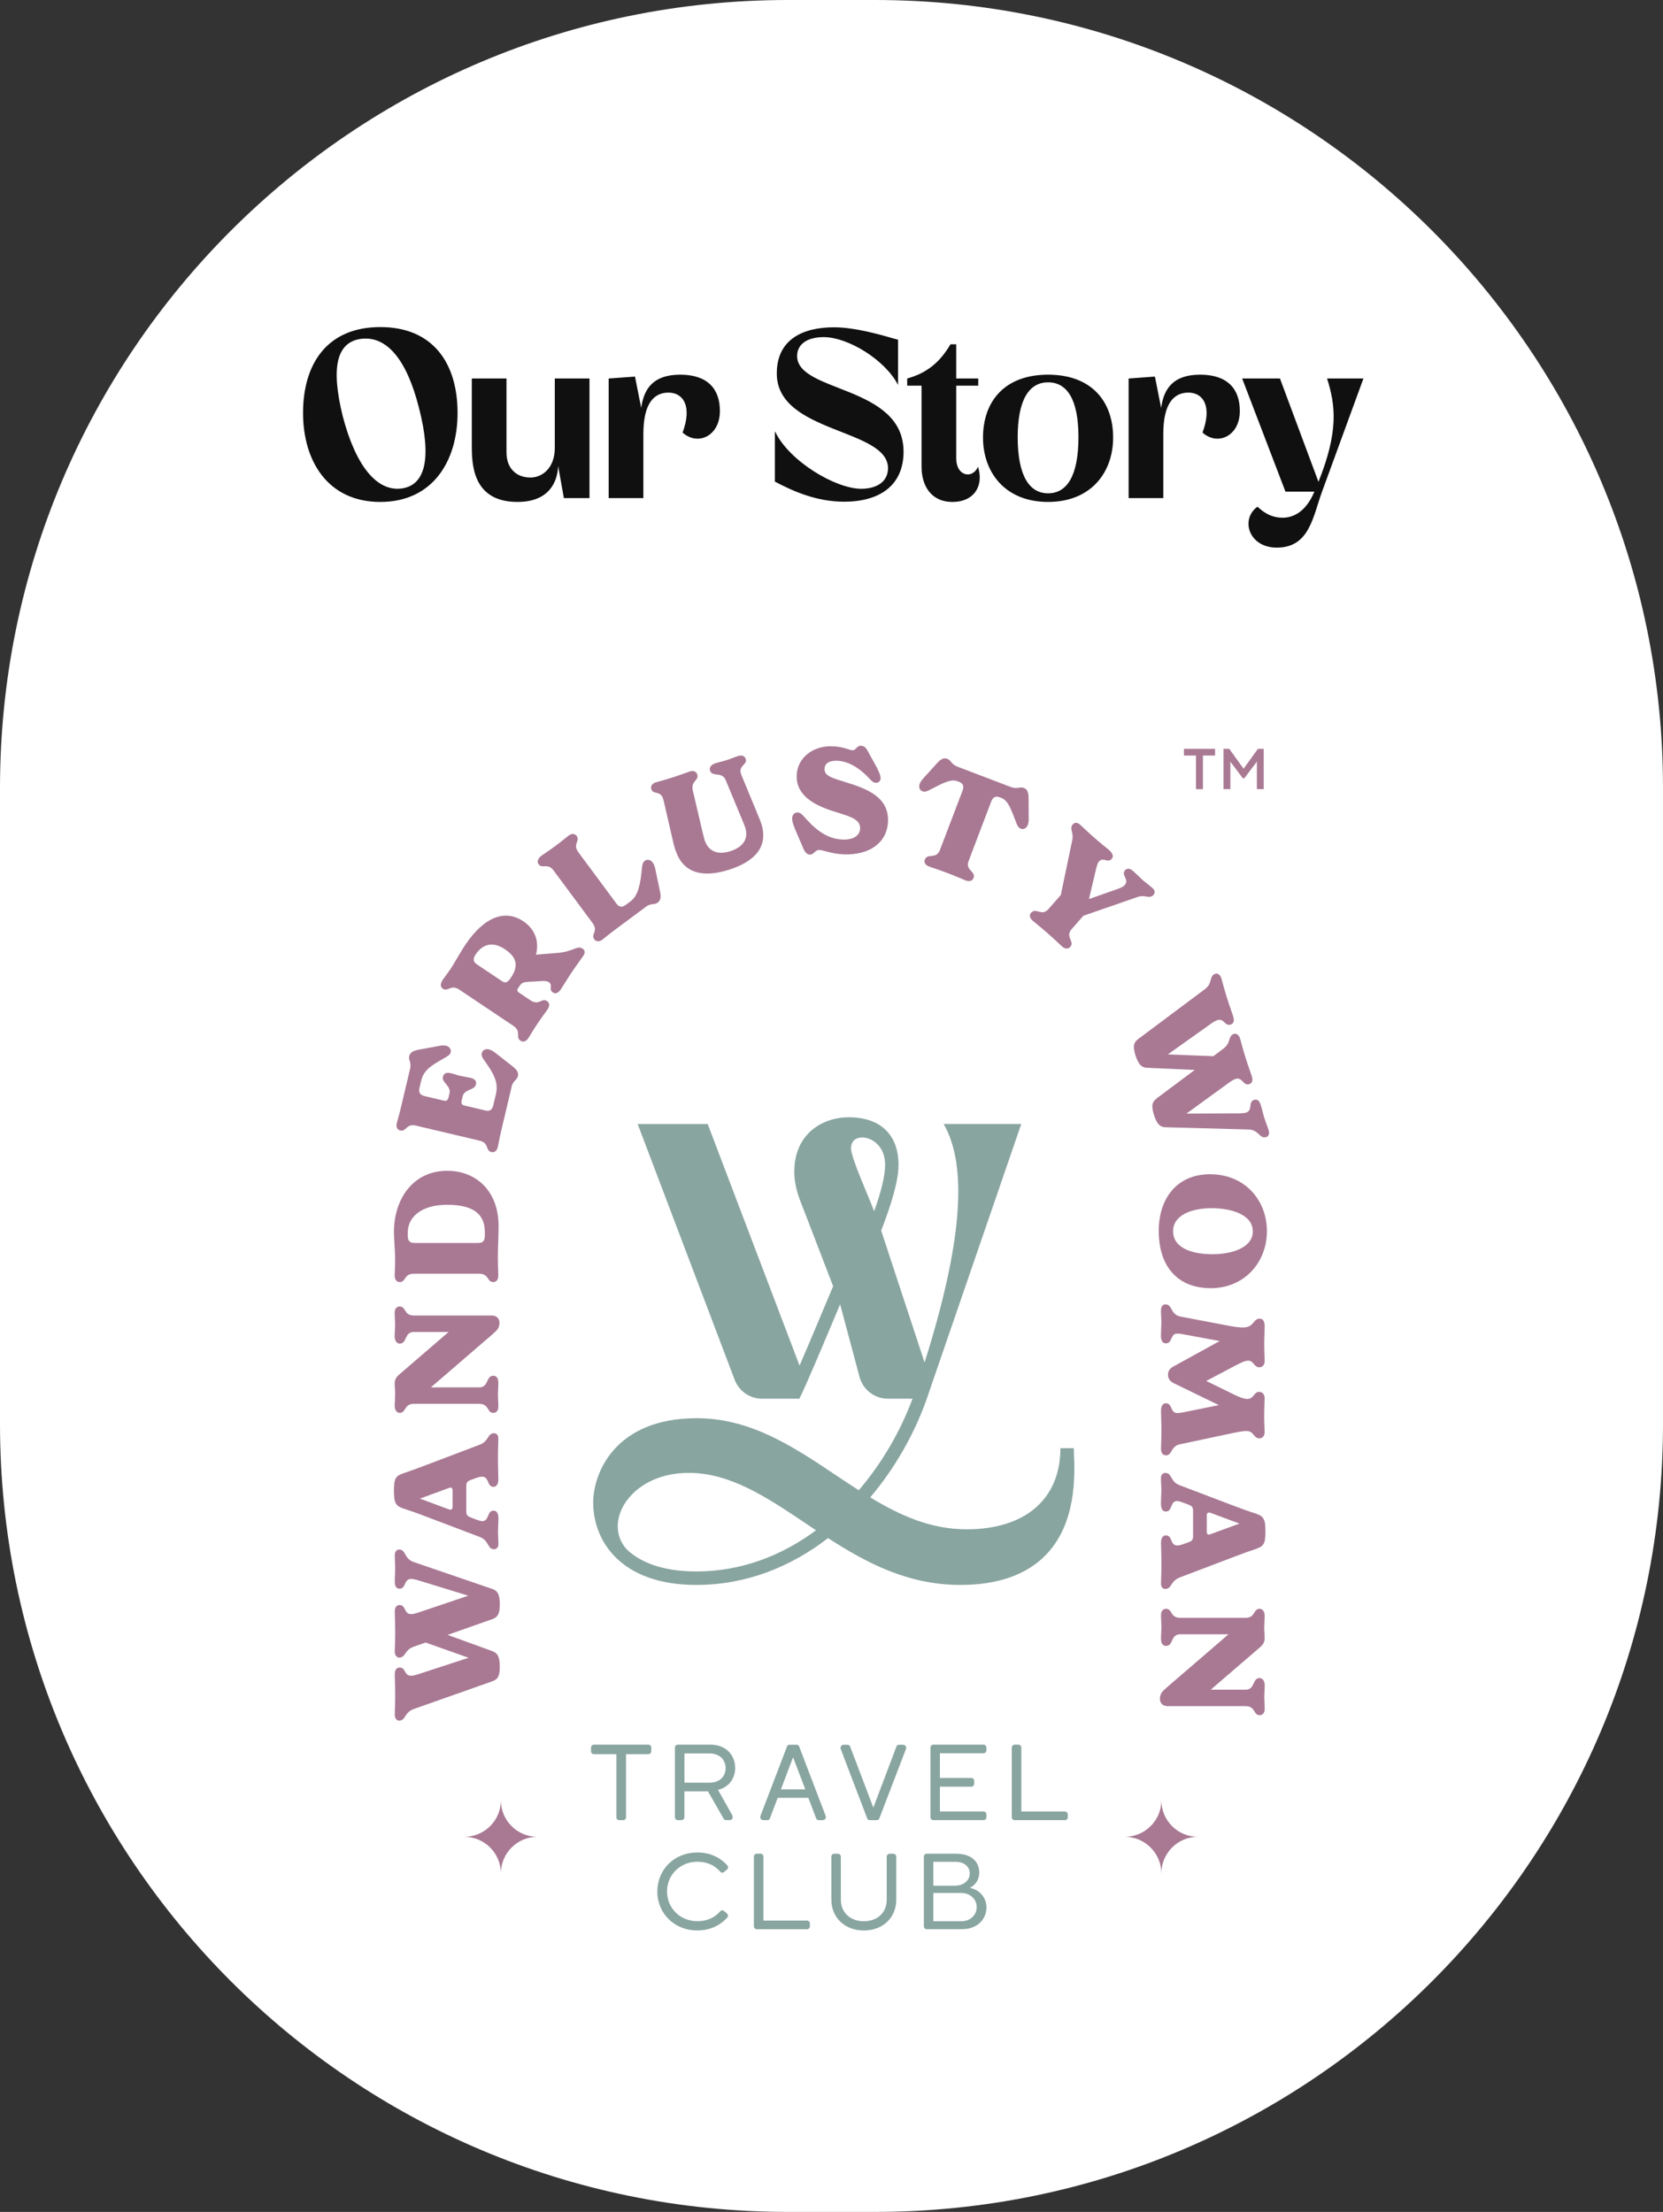 <svg xmlns="http://www.w3.org/2000/svg" fill="none" viewBox="0 0 591 786" height="786" width="591">
<rect x="0" y="0" width="591" height="786" fill="#333333" stroke="none"/>
<path fill="white" d="M0 280C0 125.36 125.36 0 280 0H311C465.64 0 591 125.36 591 280V506C591 660.64 465.64 786 311 786H280C125.36 786 0 660.64 0 506V280Z"></path>
<path fill="#101010" d="M135.155 178.36C116.37 178.36 107.7 163.655 107.7 146.74C107.7 129.145 116.37 116.225 135.155 116.225C153.94 116.225 162.61 129.145 162.61 146.74C162.61 163.655 153.94 178.36 135.155 178.36ZM121.81 147.93C126.485 165.865 134.05 174.62 142.55 173.6C151.135 172.58 153.515 162.975 148.925 145.04C144.505 127.53 137.365 119.37 128.44 120.39C119.685 121.495 117.475 130.335 121.81 147.93ZM183.906 178.36C167.756 178.36 167.671 164.675 167.671 158.13V134.5H179.996V160.85C179.996 166.205 183.311 169.69 188.496 169.69C192.661 169.69 197.166 166.375 197.166 159.15V134.5H209.491V177H200.396L198.356 165.61C198.101 171.475 194.956 178.36 183.906 178.36ZM216.314 177V134.5L225.664 133.82L227.874 144.955C228.809 138.07 232.209 133.14 241.729 133.14C251.419 133.14 255.839 138.155 255.839 146.06C255.839 154.985 247.934 158.555 242.579 153.71C246.064 144.36 242.834 139.515 237.564 139.515C232.634 139.515 228.639 143 228.639 154.22V177H216.314ZM299.941 178.275C290.506 178.275 282.261 174.79 275.376 171.135V153.37H275.461C280.476 163.91 296.966 173.685 306.061 173.685C311.756 173.685 315.581 171.05 315.581 166.375C315.581 152.18 276.056 154.05 276.056 132.715C276.056 120.475 285.491 116.31 296.371 116.31C303.681 116.31 312.096 118.69 319.151 120.73V136.795C314.561 127.87 301.386 119.795 292.716 119.795C287.191 119.795 283.281 122.09 283.281 126.51C283.281 139.6 321.106 136.795 321.106 160.51C321.106 171.9 313.371 178.275 299.941 178.275ZM338.466 178.36C330.816 178.36 327.501 172.495 327.501 165.865V137.05H322.401V134.5C329.796 132.46 334.216 128.38 337.786 122.345H339.826V134.5H347.646V137.05H339.826V162.89C339.826 169.35 345.691 170.285 347.561 165.865C349.686 172.41 346.371 178.36 338.466 178.36ZM372.466 178.36C357.166 178.36 349.346 167.82 349.346 155.495C349.346 142.66 356.996 133.14 372.466 133.14C387.936 133.14 395.586 142.66 395.586 155.495C395.586 167.82 387.766 178.36 372.466 178.36ZM361.671 155.325C361.671 169.265 365.921 175.3 372.466 175.3C379.096 175.3 383.261 169.265 383.261 155.325C383.261 141.725 379.096 135.86 372.466 135.86C365.921 135.86 361.671 141.725 361.671 155.325ZM401.089 177V134.5L410.439 133.82L412.649 144.955C413.584 138.07 416.984 133.14 426.504 133.14C436.194 133.14 440.614 138.155 440.614 146.06C440.614 154.985 432.709 158.555 427.354 153.71C430.839 144.36 427.609 139.515 422.339 139.515C417.409 139.515 413.414 143 413.414 154.22V177H401.089ZM453.77 194.595C443.655 194.595 440.765 184.395 446.885 180.06C449.52 182.525 452.24 183.97 455.81 183.97C459.975 183.97 464.225 181.505 467.03 174.875C467.03 174.79 467.115 174.79 467.115 174.705H456.83L441.445 134.5H454.875L468.56 171.22C475.7 153.37 474.68 144.19 471.62 134.5H484.54L469.835 174.705C466.605 183.46 465.415 194.595 453.77 194.595Z"></path>
<path fill="#89A5A0" d="M381.676 516.858C381.64 515.961 381.621 515.192 381.621 514.606H376.846C376.846 532.654 364.403 543.434 343.544 543.434C330.772 543.434 319.903 538.547 309.272 532.086C318.055 521.708 324.807 509.719 329.107 497.767L362.939 399.404H335.346C344.074 414.394 341.842 442.198 328.576 484.149L313.151 437.274C316.847 427.829 319.317 419.465 319.317 413.937C319.317 403.193 312.858 397.024 301.623 397.024C292.346 397.024 282.283 402.845 282.283 416.353C282.283 422.137 284.186 426.127 286.107 431.124L296.079 457.06C294.487 460.812 292.914 464.546 291.377 468.225C288.742 474.503 286.272 480.379 284.149 485.266L251.506 399.422H226.621L261.094 490.317C262.631 494.344 266.492 497.017 270.81 497.017H284.094C286.784 491.489 290.992 481.477 295.786 470.074C296.701 467.896 297.634 465.699 298.568 463.484L305.466 489.311C306.692 493.85 310.809 497.017 315.511 497.017H324.294C320.086 508.383 313.59 519.75 305.191 529.56C302.447 527.803 299.702 525.973 296.939 524.124C282.136 514.204 266.803 503.954 247.59 503.954C218.497 503.954 210.811 523.538 210.811 533.898C210.811 547.406 220.418 563.202 247.499 563.202C265.357 563.202 281.166 556.668 294.268 546.564C308.009 555.423 322.721 563.202 341.293 563.202C354.65 563.202 364.897 559.578 371.759 552.458C382.609 541.183 381.969 524.161 381.676 516.876V516.858ZM302.428 408.08C302.428 406.798 302.868 405.828 303.563 405.169C304.277 404.529 305.246 404.199 306.363 404.199C309.876 404.199 314.56 407.238 314.56 413.937C314.56 417.909 313.059 423.693 310.662 430.428C308.485 424.644 302.447 411.466 302.447 408.08H302.428ZM247.499 558.407C235.276 558.407 227.719 555.094 223.053 550.884C219.43 547.241 218.551 541.988 220.692 536.827C223.254 530.64 231.122 523.392 244.864 523.392C259.52 523.392 272.475 532.049 286.18 541.22C287.461 542.08 288.723 542.922 290.004 543.782C277.964 552.714 263.582 558.407 247.48 558.407H247.499Z"></path>
<path fill="#89A5A0" d="M220.088 646.794C219.503 646.794 219.045 646.337 219.045 645.751V623.347H211.086C210.5 623.347 210.043 622.89 210.043 622.304V621.005C210.043 620.437 210.5 619.961 211.086 619.961H230.408C230.994 619.961 231.451 620.419 231.451 621.005V622.304C231.451 622.872 230.994 623.347 230.408 623.347H222.485V645.751C222.485 646.318 222.028 646.794 221.442 646.794H220.07H220.088Z"></path>
<path fill="#89A5A0" d="M240.893 646.794C240.326 646.794 239.85 646.337 239.85 645.751V621.005C239.85 620.437 240.308 619.961 240.893 619.961H252.457C258.038 619.961 261.258 623.677 261.258 628.271C261.258 631.95 259.081 635.08 255.165 636.014L260.179 644.946C260.673 645.824 260.252 646.776 259.337 646.776H257.965C257.654 646.776 257.361 646.63 257.196 646.318L251.597 636.544H243.217V645.733C243.217 646.3 242.759 646.776 242.174 646.776H240.875L240.893 646.794ZM243.235 633.469H252.201C255.733 633.469 257.873 631.255 257.873 628.308C257.873 625.361 255.733 623.091 252.201 623.091H243.235V633.469Z"></path>
<path fill="#89A5A0" d="M271.359 646.794C270.481 646.794 269.987 646.062 270.279 645.22L279.703 620.565C279.849 620.218 280.16 619.998 280.544 619.998H283.143C283.527 619.998 283.838 620.236 283.984 620.565L293.408 645.22C293.719 646.062 293.188 646.794 292.328 646.794H290.919C290.535 646.794 290.224 646.575 290.077 646.227L287.278 638.869H276.372L273.573 646.227C273.408 646.575 273.115 646.794 272.731 646.794H271.359ZM277.525 635.83H286.18L281.843 624.464L277.525 635.83Z"></path>
<path fill="#89A5A0" d="M309.052 646.794C308.668 646.794 308.357 646.575 308.211 646.227L298.806 621.572C298.494 620.73 299.025 619.998 299.867 619.998H301.257C301.642 619.998 301.934 620.236 302.099 620.565L310.37 642.328L318.604 620.565C318.714 620.218 319.098 619.998 319.482 619.998H320.873C321.751 619.998 322.245 620.73 321.934 621.572L312.474 646.227C312.328 646.575 312.017 646.794 311.632 646.794H309.052Z"></path>
<path fill="#89A5A0" d="M331.705 646.794C331.138 646.794 330.662 646.337 330.662 645.751V621.005C330.662 620.437 331.119 619.961 331.705 619.961H349.509C350.076 619.961 350.552 620.419 350.552 621.005V621.993C350.552 622.56 350.094 623.018 349.509 623.018H334.029V631.785H345.172C345.758 631.785 346.215 632.243 346.215 632.81V633.854C346.215 634.421 345.758 634.897 345.172 634.897H334.029V643.701H349.509C350.076 643.701 350.552 644.159 350.552 644.744V645.733C350.552 646.3 350.094 646.776 349.509 646.776H331.705V646.794Z"></path>
<path fill="#89A5A0" d="M360.615 646.794C360.048 646.794 359.572 646.337 359.572 645.751V621.005C359.572 620.437 360.03 619.961 360.615 619.961H361.915C362.5 619.961 362.958 620.419 362.958 621.005V643.719H378.437C379.005 643.719 379.48 644.177 379.48 644.763V645.751C379.48 646.318 379.023 646.794 378.437 646.794H360.615Z"></path>
<path fill="#89A5A0" d="M233.611 672.126C233.611 664.347 239.63 658.271 247.81 658.271C252.329 658.271 255.934 660.028 258.496 662.901C258.88 663.359 258.807 663.945 258.386 664.311L257.343 665.189C256.849 665.61 256.263 665.5 255.897 665.043C253.994 662.865 251.378 661.565 247.81 661.565C241.735 661.565 237.05 666.196 237.05 672.126C237.05 678.057 241.716 682.688 247.81 682.688C251.378 682.688 254.013 681.388 255.897 679.246C256.281 678.752 256.885 678.679 257.343 679.1L258.331 679.942C258.752 680.326 258.88 680.894 258.55 681.278C255.989 684.188 252.347 685.982 247.791 685.982C239.612 685.982 233.592 679.887 233.592 672.108L233.611 672.126Z"></path>
<path fill="#89A5A0" d="M268.962 685.543C268.395 685.543 267.919 685.085 267.919 684.5V659.753C267.919 659.186 268.376 658.71 268.962 658.71H270.261C270.847 658.71 271.304 659.167 271.304 659.753V682.468H286.784C287.351 682.468 287.827 682.925 287.827 683.511V684.5C287.827 685.067 287.369 685.543 286.784 685.543H268.962Z"></path>
<path fill="#89A5A0" d="M295.439 675.055V659.771C295.439 659.204 295.896 658.728 296.482 658.728H297.781C298.366 658.728 298.824 659.186 298.824 659.771V675.055C298.824 679.649 302.191 682.706 306.985 682.706C311.779 682.706 315.127 679.686 315.127 675.055V659.771C315.127 659.204 315.585 658.728 316.17 658.728H317.469C318.055 658.728 318.512 659.186 318.512 659.771V675.055C318.512 681.534 313.645 686 306.985 686C300.324 686 295.457 681.516 295.457 675.055H295.439Z"></path>
<path fill="#89A5A0" d="M329.363 685.543C328.796 685.543 328.32 685.085 328.32 684.5V659.753C328.32 659.186 328.777 658.71 329.363 658.71H339.664C345.282 658.71 348.008 661.547 348.008 665.482C348.008 667.788 346.782 669.765 344.678 670.845C348.118 671.504 350.57 674.323 350.57 677.782C350.57 682.193 347.093 685.525 341.988 685.525H329.345L329.363 685.543ZM331.687 670.076H339.372C342.519 670.076 344.623 668.191 344.623 665.757C344.623 663.322 342.775 661.584 339.372 661.584H331.687V670.095V670.076ZM331.687 682.706H341.714C344.751 682.706 347.112 680.528 347.112 677.691C347.112 674.854 344.733 672.675 341.714 672.675H331.687V682.706Z"></path>
<path fill="#A97994" d="M174.857 575.392L159.066 580.956L174.857 586.685C176.596 587.307 177.62 588.369 177.62 592.268C177.62 596.166 176.541 596.862 174.857 597.484L147.045 607.295C143.66 608.466 144.227 611.431 141.83 611.431C140.97 611.431 140.293 610.516 140.293 609.381C140.293 607.533 140.439 605.904 140.439 602.28C140.439 598.655 140.293 596.862 140.293 595.013C140.293 593.421 140.915 592.56 142.031 592.56C144.337 592.56 143.477 595.471 146.13 595.471C146.697 595.471 147.612 595.269 148.527 594.958L166.532 589.083L151.235 583.665L147.045 585.147C143.66 586.319 144.227 589.028 141.83 589.028C140.97 589.028 140.293 588.113 140.293 586.978C140.293 585.184 140.439 583.756 140.439 580.169C140.439 576.581 140.293 574.586 140.293 572.756C140.293 571.164 140.915 570.358 142.031 570.358C144.337 570.358 143.477 573.58 146.13 573.58C146.843 573.58 147.923 573.268 148.527 573.067L166.422 567.027L149.149 561.719C147.52 561.206 146.551 561.06 146.13 561.06C143.477 561.06 144.337 564.538 142.031 564.538C140.915 564.538 140.293 563.769 140.293 562.14C140.293 560.346 140.439 558.717 140.439 557.289C140.439 555.862 140.293 554.269 140.293 552.732C140.293 551.359 140.951 550.627 141.83 550.627C144.337 550.627 143.513 553.848 147.045 555.075L174.857 564.593C176.541 565.16 177.62 566.13 177.62 570.065C177.62 574.001 176.541 574.769 174.857 575.392Z"></path>
<path fill="#A97994" d="M175.571 550.517C173.119 550.517 173.942 547.442 170.411 546.124L150.741 538.657C148.38 537.741 145.471 536.716 143.477 536.094C140.512 535.124 140 533.989 140 529.651C140 525.313 140.604 524.435 143.531 523.465C145.471 522.806 148.38 521.781 150.741 520.866L170.411 513.398C173.796 512.116 173.229 509.298 175.571 509.298C176.431 509.298 177.108 509.957 177.108 511.091C177.108 512.83 176.962 514.624 176.962 518.157C176.962 521.689 177.108 523.886 177.108 525.679C177.108 527.308 176.504 528.333 175.37 528.333C172.973 528.333 173.942 524.746 171.326 524.746C170.759 524.746 169.899 524.947 168.929 525.313L167.502 525.826C166.331 526.228 165.708 526.595 165.708 528.022V537.119C165.708 538.547 166.331 538.858 167.502 539.315L168.837 539.828C170.063 540.286 170.887 540.542 171.344 540.542C173.961 540.542 172.973 536.808 175.388 536.808C176.522 536.808 177.126 537.778 177.126 539.462C177.126 541.146 176.98 542.83 176.98 544.331C176.98 545.832 177.126 546.985 177.126 548.723C177.126 549.858 176.467 550.517 175.589 550.517H175.571ZM160.841 529.651C160.841 528.37 160.073 528.535 159.414 528.791L149.24 532.525L159.414 536.314C160.073 536.57 160.841 536.625 160.841 535.398V529.651Z"></path>
<path fill="#A97994" d="M175.26 473.935L153.12 493.008H170.246C173.814 493.008 172.607 488.871 175.315 488.871C176.486 488.871 177.108 489.786 177.108 491.379C177.108 492.971 176.962 494.289 176.962 495.68C176.962 496.961 177.108 498.389 177.108 499.816C177.108 501.409 176.248 502.068 175.315 502.068C173.009 502.068 173.942 498.846 170.246 498.846H147.136C143.458 498.846 144.373 502.068 142.068 502.068C141.043 502.068 140.274 501.153 140.274 499.56C140.274 498.187 140.421 496.796 140.421 495.57C140.421 494.033 140.274 492.861 140.274 491.58C140.274 490.299 140.732 489.438 141.958 488.358L159.432 473.313H147.118C143.55 473.313 144.757 477.45 142.049 477.45C141.134 477.45 140.256 476.534 140.256 474.942C140.256 473.35 140.403 472.032 140.403 470.641C140.403 469.359 140.256 467.932 140.256 466.504C140.256 464.912 141.116 464.253 142.049 464.253C144.355 464.253 143.44 467.474 147.118 467.474H174.839C176.724 467.474 177.492 468.81 177.492 470.073C177.492 471.922 176.577 472.782 175.242 473.917L175.26 473.935Z"></path>
<path fill="#A97994" d="M176.943 447.139C176.943 450.672 177.09 451.953 177.09 453.326C177.09 454.918 176.23 455.577 175.296 455.577C172.991 455.577 173.924 452.612 170.228 452.612H147.118C143.44 452.612 144.355 455.577 142.049 455.577C141.134 455.577 140.256 454.918 140.256 453.326C140.256 451.953 140.403 450.672 140.403 447.139C140.403 444.009 140 440.843 140 437.731C140 426.383 146.551 416.041 158.92 416.041C169.24 416.041 177.181 423.253 177.181 435.626C177.181 439.47 176.925 443.295 176.925 447.139H176.943ZM172.296 437.731C172.296 431.435 168.197 428.122 158.957 428.122C149.716 428.122 144.904 432.46 144.904 438.042V439.122C144.904 441.007 145.672 441.684 147.301 441.684H169.899C171.527 441.684 172.296 441.026 172.296 439.122V437.731Z"></path>
<path fill="#A97994" d="M181.792 386.335L178.187 401.545C177.364 404.968 177.236 406.249 176.907 407.603C176.541 409.141 175.553 409.598 174.638 409.379C172.405 408.848 173.979 406.176 170.411 405.334L147.831 399.989C144.263 399.147 144.465 402.24 142.232 401.71C141.336 401.49 140.64 400.648 141.006 399.111C141.317 397.811 141.757 396.603 142.58 393.125L145.727 379.855C146.313 377.421 145.087 376.817 145.434 375.316C145.727 374.071 146.679 373.412 148.765 373.01L154.254 372.003C156.34 371.6 157.346 371.326 158.591 371.619C159.835 371.911 160.365 372.991 160.164 373.888C159.963 374.785 159.268 375.206 158.17 375.828C153.668 378.446 150.631 379.965 149.661 384.102L149.112 386.444C148.673 388.275 149.277 389.098 150.869 389.483L157.676 391.094C158.664 391.331 159.139 391.075 159.432 389.831L159.725 388.586C160.402 385.749 156.907 384.761 157.401 382.637C157.676 381.484 158.536 380.972 160.128 381.338C161.317 381.612 162.488 382.052 163.677 382.326C164.867 382.601 166.093 382.747 167.282 383.022C168.874 383.406 169.405 384.266 169.13 385.401C168.618 387.543 165.05 386.847 164.391 389.684L164.098 390.929C163.805 392.173 164.116 392.613 165.105 392.851L172.405 394.59C173.997 394.974 174.894 394.498 175.333 392.649L176.23 388.824C177.236 384.541 175.406 381.429 172.131 376.835C171.381 375.81 171.015 375.096 171.234 374.199C171.454 373.303 172.405 372.589 173.65 372.882C174.894 373.174 175.681 373.833 177.364 375.169L182.103 378.867C183.787 380.203 184.336 381.173 184.043 382.418C183.695 383.919 182.323 383.9 181.756 386.335H181.792Z"></path>
<path fill="#A97994" d="M184.958 369.788C183.055 368.507 185.452 366.549 182.414 364.517L163.22 351.668C160.164 349.618 159.286 352.601 157.383 351.32C156.651 350.844 156.23 349.819 157.383 348.117C157.804 347.476 159.121 345.792 160.347 343.962C161.482 342.26 163.476 338.562 165.324 335.799C172.259 325.439 179.724 323.187 185.964 327.361C190.118 330.143 191.71 334.462 190.484 339.24L197.949 338.636C203.969 338.178 205.049 335.762 207.116 337.153C207.848 337.629 208.013 338.562 207.391 339.496C206.421 340.942 204.792 343.102 202.944 345.866C201.261 348.373 200.145 350.332 199.34 351.521C198.443 352.876 197.4 353.297 196.485 352.674C194.747 351.503 196.705 350.13 195.021 348.995C194.161 348.428 192.698 348.611 191.545 348.684L187.721 348.886C186.129 348.977 185.36 349.27 184.72 350.258L184.043 351.283C183.677 351.832 183.805 352.29 184.519 352.784L188.507 355.457C191.563 357.507 192.496 354.45 194.418 355.731C195.186 356.244 195.534 357.269 194.655 358.586C193.887 359.74 192.99 360.801 191.033 363.73C189.075 366.658 188.489 367.811 187.721 368.946C186.842 370.264 185.744 370.337 184.976 369.825L184.958 369.788ZM181.591 347.366C184.299 343.34 183.787 340.228 179.468 337.336C174.839 334.243 171.344 335.707 169.02 339.185C168.215 340.374 167.886 341.619 169.441 342.662L178.535 348.739C179.761 349.563 180.621 348.849 181.609 347.366H181.591Z"></path>
<path fill="#A97994" d="M229.458 322.291L218.955 330.088C216.119 332.193 215.186 333.071 214.088 333.895C212.825 334.847 211.764 334.536 211.215 333.804C209.843 331.955 212.77 330.93 210.575 327.983L196.778 309.387C194.582 306.421 192.753 308.929 191.38 307.08C190.831 306.348 191.069 305.104 192.332 304.152C193.43 303.328 194.344 302.834 197.181 300.747C200.017 298.661 200.95 297.764 202.048 296.94C203.31 295.988 204.372 296.3 204.921 297.032C206.293 298.88 203.365 299.905 205.561 302.871L219.046 321.046C220.016 322.364 221.004 322.583 222.523 321.449L224.042 320.314C226.786 318.282 227.591 314.292 228.122 308.563C228.25 307.263 228.397 306.44 229.147 305.891C229.915 305.305 231.141 305.415 231.91 306.44C232.697 307.501 232.843 308.545 233.282 310.704L234.545 316.708C235.002 318.85 234.783 319.966 233.721 320.753C232.495 321.668 231.452 320.79 229.44 322.272L229.458 322.291Z"></path>
<path fill="#A97994" d="M240.016 302.138C239.686 301.113 239.339 299.667 239.064 298.478L236.191 285.995C236.045 285.391 235.862 284.494 235.643 283.798C235.13 282.188 234.142 281.968 233.264 281.712C232.459 281.547 231.763 281.382 231.452 280.412C231.178 279.534 231.544 278.509 233.044 278.014C234.362 277.593 235.624 277.355 238.973 276.276C242.321 275.196 243.785 274.573 245.102 274.152C246.603 273.676 247.499 274.299 247.792 275.177C248.122 276.202 247.664 276.77 247.115 277.392C246.511 278.179 245.761 279.058 246.237 280.998L249.585 295.311C249.768 296.007 250.134 297.654 250.391 298.478C251.58 302.23 254.691 304.024 259.539 302.468C263.345 301.26 266.31 298.642 264.809 293.975C264.571 293.206 264.224 292.456 263.949 291.779L257.911 277.246C257.179 275.489 255.916 275.36 254.691 275.214C253.629 275.068 252.696 274.994 252.294 273.731C252.019 272.853 252.623 271.755 254.142 271.26C255.642 270.785 257.106 270.473 258.423 270.052C259.631 269.668 260.948 269.082 262.321 268.643C263.821 268.167 264.718 268.789 265.01 269.668C265.322 270.638 264.791 271.187 264.242 271.791C263.565 272.542 262.815 273.384 263.327 274.939C263.547 275.617 263.913 276.459 264.15 277.026L269.365 289.619C269.896 290.955 270.317 291.888 270.536 292.621C273.19 300.894 268.213 306.129 259.173 309.021C250.226 311.894 242.815 310.668 240.071 302.102L240.016 302.138Z"></path>
<path fill="#A97994" d="M285.23 300.894L283.015 295.732C282.101 293.609 281.478 291.962 281.515 290.845C281.552 289.363 282.503 288.667 283.418 288.704C284.479 288.74 285.083 289.472 285.778 290.241C288.798 293.591 293.116 298.167 299.538 298.331C303.619 298.441 305.595 296.721 305.668 294.378C305.76 291.12 302.155 290.15 297.105 288.576C290.884 286.672 282.906 283.432 283.125 275.617C283.308 269.284 288.871 265.001 295.659 265.184C299.795 265.293 301.789 266.575 303.015 266.611C304.241 266.648 304.387 264.964 305.924 265.001C307.754 265.055 308.083 266.447 309.437 268.826L310.755 271.169C312.365 274.024 312.969 275.562 312.951 276.587C312.932 277.612 312.091 278.197 311.377 278.179C310.352 278.161 309.803 277.575 308.87 276.568C306.492 274.006 302.301 270.455 297.398 270.327C294.635 270.254 293.079 271.334 293.024 273.219C292.951 275.672 295.531 276.404 300.252 277.868C308.047 280.229 315.823 283.158 315.586 291.779C315.366 299.484 308.962 303.859 300.087 303.603C295.604 303.475 292.622 302.065 291.195 302.029C289.603 301.992 289.31 303.713 287.828 303.676C286.51 303.639 285.87 302.45 285.211 300.894H285.23Z"></path>
<path fill="#A97994" d="M328.687 305.451C329.62 303.017 332.712 305.506 334.03 302.065L342.044 281.034C342.666 279.405 342.337 278.399 340.8 277.813L340.324 277.63C337.836 276.678 335.036 278.307 330.535 280.632C329.437 281.199 328.668 281.51 327.808 281.181C326.894 280.833 326.363 279.808 326.857 278.509C327.278 277.41 328.028 276.715 329.345 275.251L333.023 271.169C334.432 269.631 335.475 269.192 336.665 269.65C338.092 270.199 337.964 271.572 340.306 272.45L359.226 279.662C361.568 280.559 362.373 279.442 363.819 279.973C365.008 280.43 365.502 281.437 365.539 283.524L365.575 289.015C365.575 290.992 365.685 292.017 365.264 293.115C364.77 294.396 363.69 294.817 362.776 294.469C361.916 294.14 361.55 293.408 361.11 292.255C359.299 287.514 358.274 284.439 355.786 283.505L355.31 283.322C353.773 282.737 352.858 283.268 352.236 284.897L344.24 305.927C342.922 309.368 346.911 309.57 345.978 312.004C345.649 312.864 344.716 313.432 343.234 312.883C341.788 312.333 340.379 311.638 336.738 310.247C333.151 308.892 331.523 308.435 330.132 307.904C328.65 307.337 328.339 306.293 328.668 305.433L328.687 305.451Z"></path>
<path fill="#A97994" d="M366.453 324.341C368.173 322.382 370.204 325.787 372.62 323.023L376.993 318.026L381.092 298.386C381.641 295.751 379.884 294.488 381.275 292.913C381.878 292.218 382.866 292.2 383.708 292.932C385.007 294.085 386.215 295.33 388.832 297.617C391.283 299.777 392.967 301.04 394.229 302.138C395.455 303.218 395.821 304.353 395.089 305.195C393.607 306.897 392.107 304.353 390.497 306.184C390.131 306.604 389.856 307.392 389.399 309.295L387.002 319.472L397.011 315.958C398.877 315.299 399.371 314.896 399.737 314.475C401.457 312.517 398.31 310.997 399.792 309.295C400.524 308.453 401.512 308.49 402.701 309.533C403.927 310.613 405.062 311.803 406.086 312.718C407.074 313.596 408.3 314.457 409.6 315.592C410.478 316.36 410.551 317.312 409.966 317.953C408.483 319.637 406.983 317.788 404.33 318.721L385.007 325.421L380.835 330.179C378.42 332.943 382.061 334.517 380.341 336.476C379.738 337.171 378.658 337.391 377.469 336.348C376.316 335.341 375.218 334.188 372.309 331.625C369.418 329.1 368.064 328.111 366.947 327.123C365.758 326.079 365.831 325 366.435 324.304L366.453 324.341Z"></path>
<path fill="#A97994" d="M411.173 390.215L424.585 380.203L407.806 379.453C405.958 379.379 404.677 378.665 403.506 374.95C402.372 371.289 403.159 370.246 404.586 369.148L428.19 351.503C431.063 349.38 429.636 346.726 431.923 346.012C432.746 345.756 433.661 346.433 434.009 347.513C434.558 349.27 434.887 350.881 435.967 354.34C437.028 357.763 437.723 359.465 438.272 361.222C438.748 362.741 438.419 363.748 437.339 364.078C435.143 364.755 435.107 361.716 432.563 362.522C432.033 362.686 431.209 363.162 430.422 363.73L415.016 374.694L431.209 375.316L434.759 372.644C437.632 370.52 436.278 368.104 438.565 367.39C439.388 367.134 440.303 367.811 440.651 368.891C441.182 370.594 441.456 372.003 442.517 375.426C443.597 378.885 444.329 380.697 444.878 382.454C445.353 383.973 445.006 384.925 443.926 385.255C441.73 385.932 441.602 382.601 439.059 383.406C438.382 383.626 437.449 384.23 436.918 384.614L421.658 395.706L439.718 395.633C441.438 395.633 442.408 395.486 442.792 395.377C445.335 394.59 443.469 391.533 445.665 390.837C446.744 390.508 447.549 391.057 448.043 392.613C448.574 394.315 448.903 395.926 449.342 397.298C449.782 398.708 450.385 400.135 450.843 401.6C451.245 402.918 450.843 403.796 450.001 404.052C447.622 404.803 447.439 401.472 443.707 401.362L414.357 400.575C412.582 400.538 411.265 399.934 410.094 396.182C408.904 392.375 409.728 391.368 411.137 390.288L411.173 390.215Z"></path>
<path fill="#A97994" d="M430.093 417.268C442.371 417.268 450.239 426.474 450.239 437.511C450.239 448.548 442.261 457.755 430.294 457.755C418.328 457.755 411.795 449.83 411.795 437.401C411.795 426.053 418.09 417.249 430.093 417.249V417.268ZM416.9 437.511C416.9 443.551 423.799 445.693 430.917 445.693C437.613 445.693 445.225 443.442 445.225 437.566C445.225 431.691 437.76 429.33 430.605 429.33C423.451 429.33 416.9 431.782 416.9 437.511Z"></path>
<path fill="#A97994" d="M414.357 463.539C416.608 463.539 415.949 467.163 419.517 467.84L437.211 471.208C439.352 471.611 440.889 471.721 441.712 471.721C445.738 471.721 445.28 468.591 447.641 468.591C448.556 468.591 449.434 469.048 449.434 471.355C449.434 472.325 449.287 475.143 449.287 477.742C449.287 480.616 449.434 482.044 449.434 483.618C449.434 485.1 448.61 485.869 447.531 485.869C445.646 485.869 445.536 483.508 443.597 483.508C442.462 483.508 440.889 484.277 438.949 485.302L428.666 490.72L438.949 495.735C440.633 496.558 442.17 497.108 443.286 497.108C445.646 497.108 445.536 494.6 447.476 494.6C448.647 494.6 449.416 495.46 449.416 496.851C449.416 498.444 449.269 500.183 449.269 503.441C449.269 505.948 449.416 507.541 449.416 508.858C449.416 510.451 448.556 511.11 447.622 511.11C445.372 511.11 445.719 508.511 442.975 508.511C441.694 508.511 440.358 508.767 437.193 509.426L419.352 513.215C415.931 513.929 416.699 517.15 414.339 517.15C413.369 517.15 412.6 516.436 412.6 514.899C412.6 513.471 412.747 511.476 412.747 508.456C412.747 505.436 412.6 503.093 412.6 501.299C412.6 499.67 413.204 498.645 414.339 498.645C416.736 498.645 415.821 502.123 418.383 502.123C418.986 502.123 419.755 502.013 420.523 501.866L433.149 499.304L417.138 491.525C415.693 490.811 415.089 489.731 415.089 488.56C415.089 487.132 415.748 486.254 417.083 485.54L433.442 476.534L420.505 474.137C419.682 473.972 418.968 473.88 418.364 473.88C415.857 473.88 416.736 477.358 414.32 477.358C413.186 477.358 412.582 476.333 412.582 474.796C412.582 473.167 412.728 471.428 412.728 469.982C412.728 468.536 412.582 467.017 412.582 465.845C412.582 464.216 413.241 463.484 414.32 463.484L414.357 463.539Z"></path>
<path fill="#A97994" d="M414.137 523.41C416.589 523.41 415.766 526.485 419.297 527.803L438.968 535.27C441.328 536.186 444.237 537.211 446.232 537.833C449.196 538.803 449.708 539.938 449.708 544.276C449.708 548.614 449.104 549.492 446.177 550.462C444.237 551.121 441.31 552.146 438.968 553.061L419.297 560.529C415.912 561.81 416.48 564.629 414.137 564.629C413.277 564.629 412.6 563.97 412.6 562.836C412.6 561.097 412.747 559.303 412.747 555.77C412.747 552.238 412.6 550.041 412.6 548.248C412.6 546.619 413.204 545.594 414.339 545.594C416.736 545.594 415.766 549.181 418.383 549.181C418.95 549.181 419.81 548.98 420.78 548.614L422.207 548.101C423.378 547.698 424 547.332 424 545.905V536.808C424 535.38 423.378 535.069 422.207 534.611L420.871 534.099C419.645 533.641 418.822 533.385 418.364 533.385C415.748 533.385 416.736 537.119 414.32 537.119C413.186 537.119 412.582 536.149 412.582 534.465C412.582 532.781 412.728 531.097 412.728 529.596C412.728 528.095 412.582 526.942 412.582 525.203C412.582 524.069 413.241 523.41 414.119 523.41H414.137ZM428.867 544.276C428.867 545.557 429.636 545.392 430.294 545.136L440.468 541.402L430.294 537.613C429.636 537.357 428.867 537.302 428.867 538.528V544.276Z"></path>
<path fill="#A97994" d="M414.448 599.809L436.589 580.736H419.462C415.894 580.736 417.102 584.873 414.394 584.873C413.223 584.873 412.6 583.958 412.6 582.365C412.6 580.773 412.747 579.455 412.747 578.064C412.747 576.783 412.6 575.355 412.6 573.927C412.6 572.335 413.46 571.676 414.394 571.676C416.699 571.676 415.766 574.898 419.462 574.898H442.572C446.25 574.898 445.335 571.676 447.641 571.676C448.665 571.676 449.434 572.591 449.434 574.184C449.434 575.556 449.287 576.947 449.287 578.174C449.287 579.711 449.434 580.883 449.434 582.164C449.434 583.445 448.976 584.306 447.75 585.385L430.276 600.431H442.59C446.159 600.431 444.951 596.294 447.659 596.294C448.574 596.294 449.452 597.21 449.452 598.802C449.452 600.394 449.306 601.712 449.306 603.103C449.306 604.384 449.452 605.812 449.452 607.24C449.452 608.832 448.592 609.491 447.659 609.491C445.353 609.491 446.287 606.27 442.59 606.27H414.869C412.985 606.27 412.216 604.934 412.216 603.671C412.216 601.822 413.131 600.962 414.467 599.827L414.448 599.809Z"></path>
<path fill="#A97994" d="M425.702 652.706C418.529 652.706 412.728 658.545 412.728 665.72C412.728 658.545 406.892 652.706 399.719 652.706C406.892 652.706 412.728 646.904 412.728 639.729C412.728 646.904 418.529 652.706 425.702 652.706Z"></path>
<path fill="#A97994" d="M190.978 652.706C183.805 652.706 178.005 658.545 178.005 665.72C178.005 658.545 172.168 652.706 164.995 652.706C172.168 652.706 178.005 646.904 178.005 639.729C178.005 646.904 183.805 652.706 190.978 652.706Z"></path>
<path fill="#A97994" d="M425.025 268.478H420.743V266.099H431.813V268.478H427.495V280.43H425.025V268.478Z"></path>
<path fill="#A97994" d="M434.814 266.099H436.863L441.95 273.164L447.037 266.099H449.104V280.412H446.671V270.656L442.206 276.55H441.676L437.248 270.656V280.412H434.814V266.099Z"></path>
</svg>
